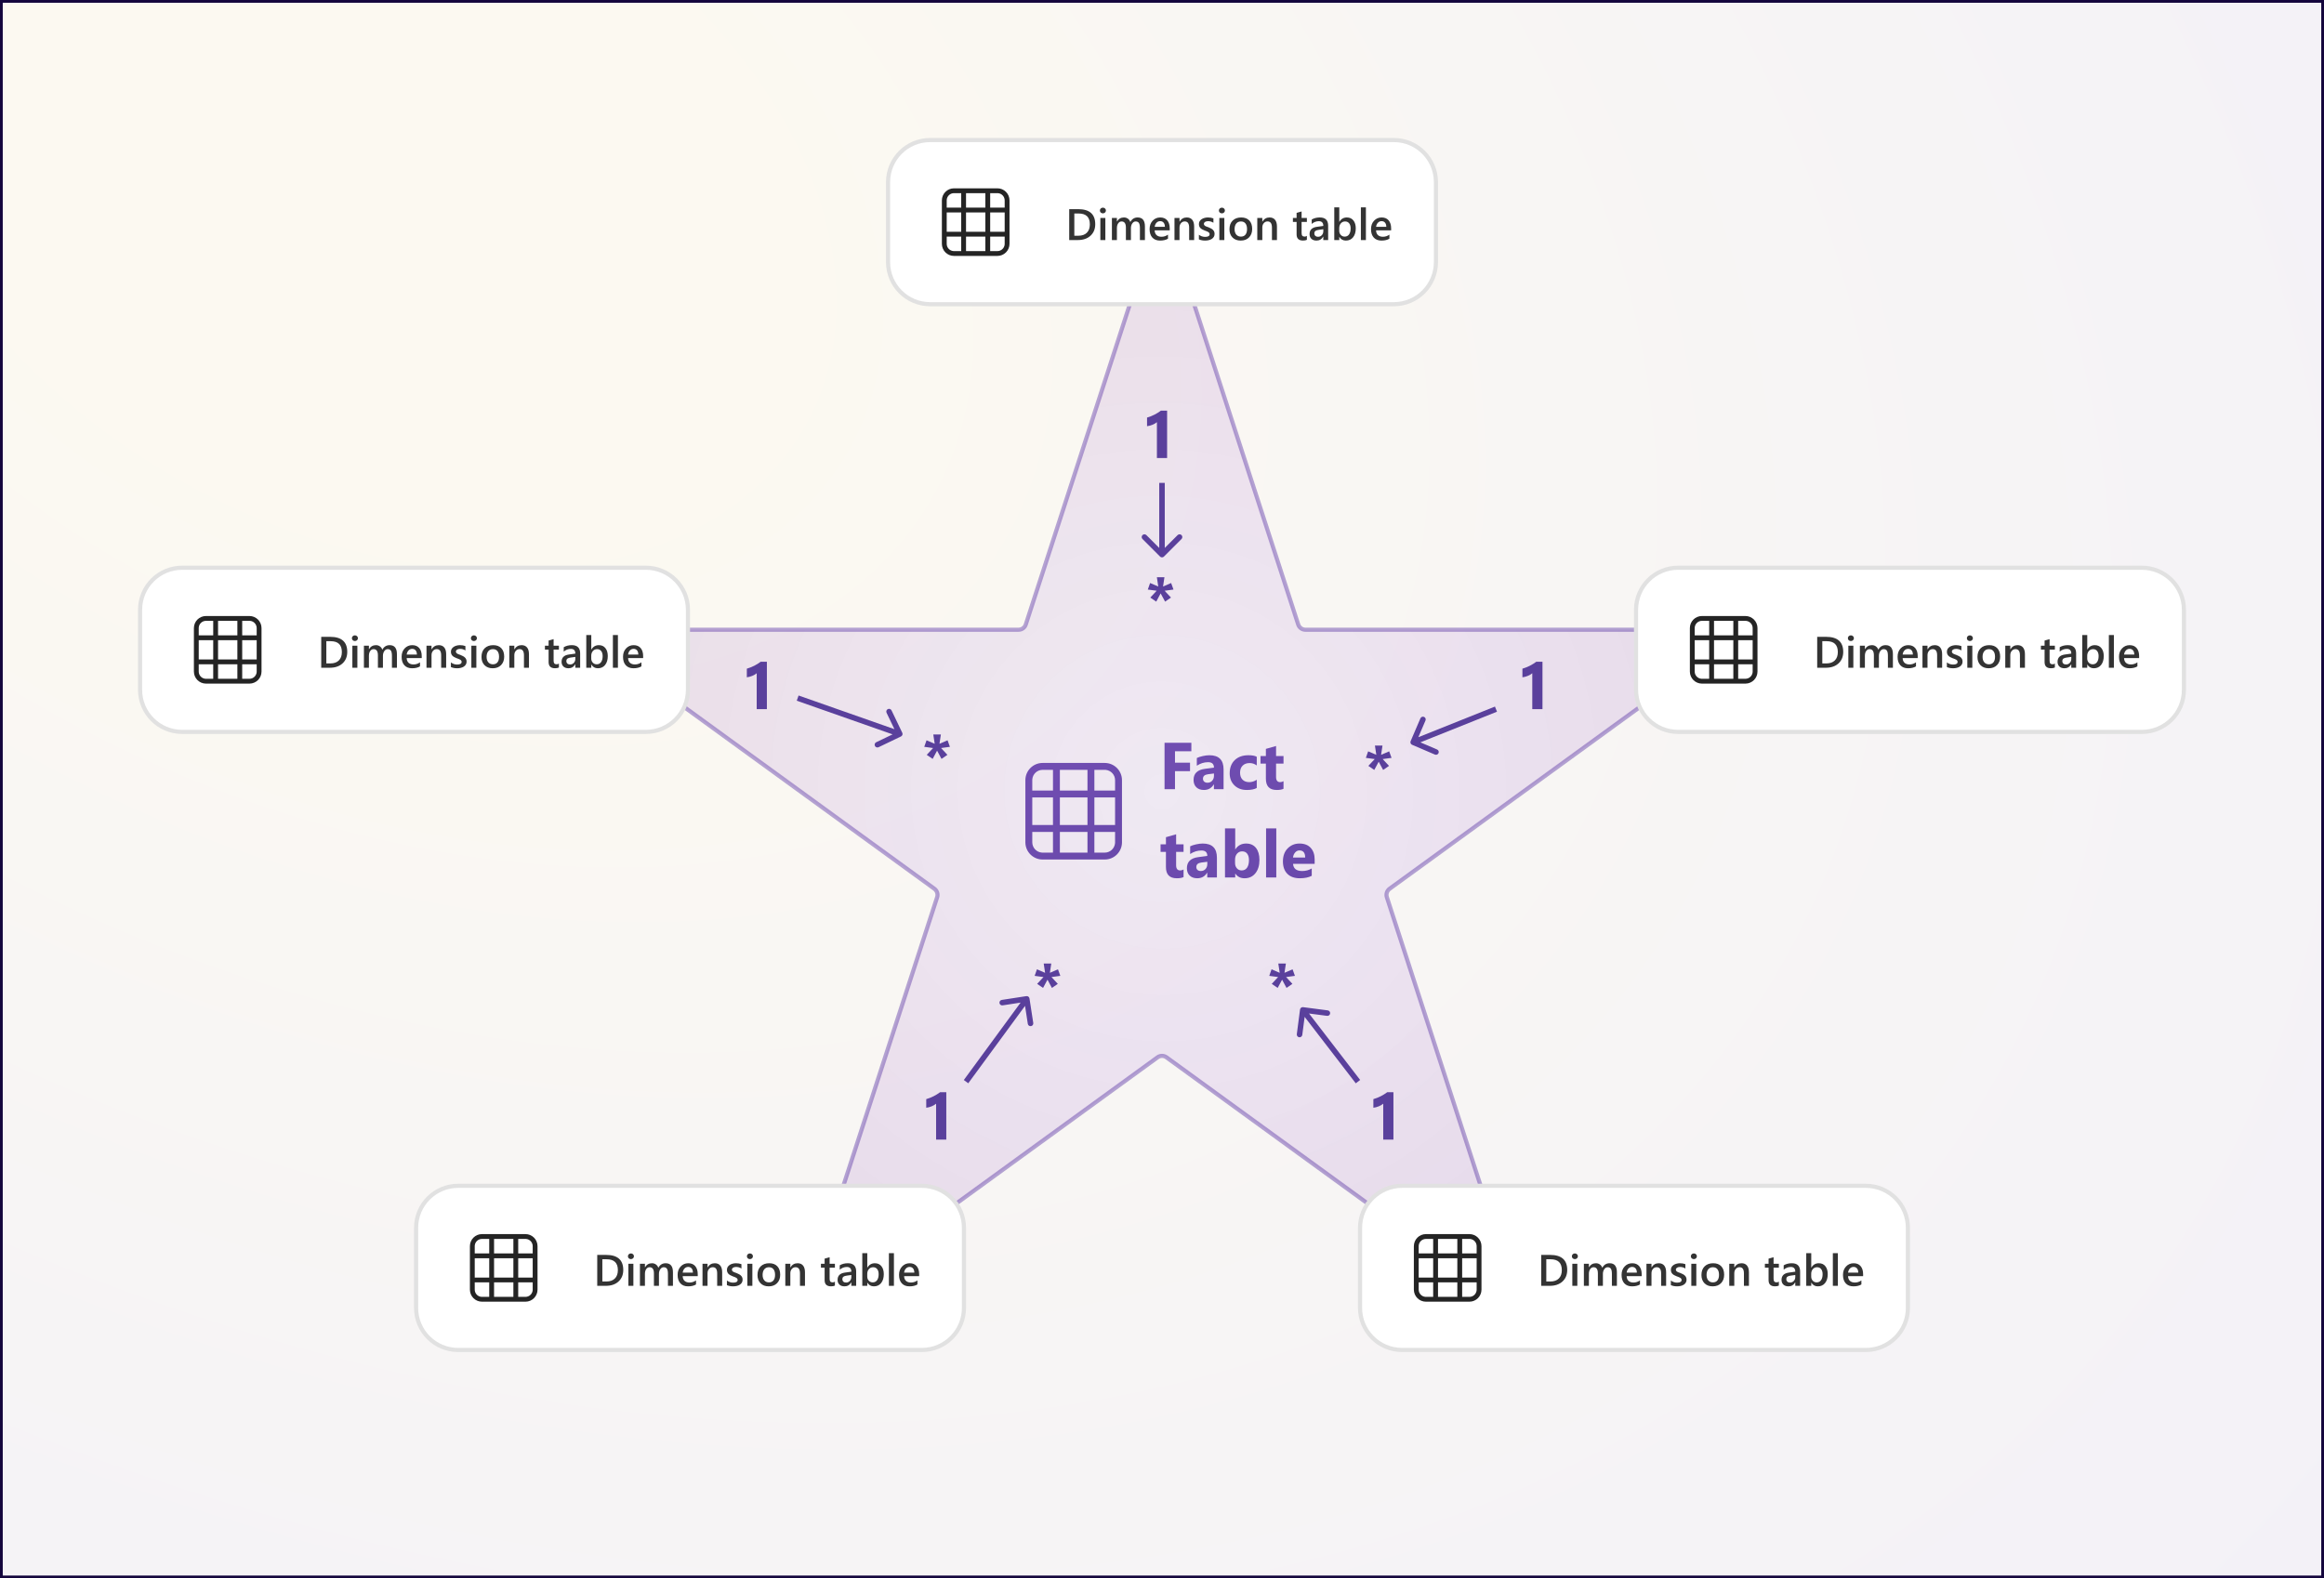 <svg width="842" height="572" viewBox="0 0 842 572" fill="none" xmlns="http://www.w3.org/2000/svg">
<rect x="0" y="0" width="842" height="572" fill="#808080" stroke="none"/>
<rect x="0.5" y="0.5" width="841" height="571" fill="white"/>
<rect x="0.5" y="0.5" width="841" height="571" fill="url(#paint0_radial_32_4811)" fill-opacity="0.075"/>
<rect x="0.5" y="0.5" width="841" height="571" stroke="#14063D"/>
<path opacity="0.5" d="M419.811 78.086C420.185 76.934 421.815 76.934 422.189 78.086L470.353 226.321C470.721 227.454 471.777 228.221 472.969 228.221H628.832C630.043 228.221 630.547 229.771 629.567 230.482L503.471 322.097C502.507 322.797 502.104 324.038 502.472 325.171L550.636 473.406C551.01 474.558 549.692 475.516 548.713 474.804L422.616 383.19C421.653 382.489 420.347 382.489 419.384 383.19L293.287 474.804C292.308 475.516 290.99 474.558 291.364 473.406L339.528 325.171C339.896 324.038 339.493 322.797 338.529 322.097L212.433 230.482C211.453 229.771 211.957 228.221 213.168 228.221H369.031C370.223 228.221 371.279 227.454 371.647 226.321L419.811 78.086Z" fill="url(#paint1_radial_32_4811)" stroke="url(#paint2_linear_32_4811)" stroke-width="1.5"/>
<path d="M406.5 282.75C406.5 279.298 403.702 276.5 400.25 276.5H377.75C374.298 276.5 371.5 279.298 371.5 282.75V305.25C371.5 308.702 374.298 311.5 377.75 311.5H400.25C403.702 311.5 406.5 308.702 406.5 305.25V282.75ZM374 305.25V301.5H381.5V309H377.75L377.389 308.983C375.487 308.801 374 307.199 374 305.25ZM394 301.5V309H384V301.5H394ZM400.25 309H396.5V301.5H404V305.25L403.983 305.611C403.801 307.513 402.199 309 400.25 309ZM394 289V299H384V289H394ZM396.5 289H404V299H396.5V289ZM394 279V286.5H384V279H394ZM396.5 279H400.25L400.611 279.017C402.513 279.199 404 280.801 404 282.75V286.5H396.5V279ZM381.5 279V286.5H374V282.75L374.017 282.389C374.199 280.487 375.801 279 377.75 279H381.5ZM381.5 289V299H374V289H381.5Z" fill="url(#paint3_linear_32_4811)"/>
<path d="M431.637 272.277H425.707V276.402H431.156V279.473H425.707V286H421.922V269.195H431.637V272.277ZM443.309 286H439.805V284.277H439.758C438.953 285.621 437.762 286.293 436.184 286.293C435.02 286.293 434.102 285.965 433.43 285.309C432.766 284.645 432.434 283.762 432.434 282.66C432.434 280.332 433.812 278.988 436.57 278.629L439.828 278.195C439.828 276.883 439.117 276.227 437.695 276.227C436.266 276.227 434.906 276.652 433.617 277.504V274.715C434.133 274.449 434.836 274.215 435.727 274.012C436.625 273.809 437.441 273.707 438.176 273.707C441.598 273.707 443.309 275.414 443.309 278.828V286ZM439.828 281.125V280.316L437.648 280.598C436.445 280.754 435.844 281.297 435.844 282.227C435.844 282.648 435.988 282.996 436.277 283.27C436.574 283.535 436.973 283.668 437.473 283.668C438.168 283.668 438.734 283.43 439.172 282.953C439.609 282.469 439.828 281.859 439.828 281.125ZM455.332 285.566C454.496 286.051 453.289 286.293 451.711 286.293C449.867 286.293 448.375 285.734 447.234 284.617C446.094 283.5 445.523 282.059 445.523 280.293C445.523 278.254 446.133 276.648 447.352 275.477C448.578 274.297 450.215 273.707 452.262 273.707C453.676 273.707 454.699 273.895 455.332 274.27V277.41C454.559 276.832 453.695 276.543 452.742 276.543C451.68 276.543 450.836 276.855 450.211 277.48C449.594 278.098 449.285 278.953 449.285 280.047C449.285 281.109 449.582 281.945 450.176 282.555C450.77 283.156 451.586 283.457 452.625 283.457C453.547 283.457 454.449 283.168 455.332 282.59V285.566ZM465.023 285.859C464.477 286.148 463.652 286.293 462.551 286.293C459.941 286.293 458.637 284.938 458.637 282.227V276.73H456.691V274H458.637V271.41L462.328 270.355V274H465.023V276.73H462.328V281.582C462.328 282.832 462.824 283.457 463.816 283.457C464.207 283.457 464.609 283.344 465.023 283.117V285.859ZM428.812 317.859C428.266 318.148 427.441 318.293 426.34 318.293C423.73 318.293 422.426 316.938 422.426 314.227V308.73H420.48V306H422.426V303.41L426.117 302.355V306H428.812V308.73H426.117V313.582C426.117 314.832 426.613 315.457 427.605 315.457C427.996 315.457 428.398 315.344 428.812 315.117V317.859ZM440.895 318H437.391V316.277H437.344C436.539 317.621 435.348 318.293 433.77 318.293C432.605 318.293 431.688 317.965 431.016 317.309C430.352 316.645 430.02 315.762 430.02 314.66C430.02 312.332 431.398 310.988 434.156 310.629L437.414 310.195C437.414 308.883 436.703 308.227 435.281 308.227C433.852 308.227 432.492 308.652 431.203 309.504V306.715C431.719 306.449 432.422 306.215 433.312 306.012C434.211 305.809 435.027 305.707 435.762 305.707C439.184 305.707 440.895 307.414 440.895 310.828V318ZM437.414 313.125V312.316L435.234 312.598C434.031 312.754 433.43 313.297 433.43 314.227C433.43 314.648 433.574 314.996 433.863 315.27C434.16 315.535 434.559 315.668 435.059 315.668C435.754 315.668 436.32 315.43 436.758 314.953C437.195 314.469 437.414 313.859 437.414 313.125ZM447.574 316.605H447.527V318H443.824V300.234H447.527V307.805H447.574C448.488 306.406 449.789 305.707 451.477 305.707C453.023 305.707 454.215 306.238 455.051 307.301C455.887 308.363 456.305 309.816 456.305 311.66C456.305 313.66 455.816 315.266 454.84 316.477C453.863 317.688 452.559 318.293 450.926 318.293C449.449 318.293 448.332 317.73 447.574 316.605ZM447.469 311.543V312.773C447.469 313.547 447.691 314.188 448.137 314.695C448.582 315.203 449.152 315.457 449.848 315.457C450.691 315.457 451.344 315.133 451.805 314.484C452.273 313.828 452.508 312.902 452.508 311.707C452.508 310.715 452.293 309.941 451.863 309.387C451.441 308.824 450.836 308.543 450.047 308.543C449.305 308.543 448.688 308.82 448.195 309.375C447.711 309.93 447.469 310.652 447.469 311.543ZM462.41 318H458.707V300.234H462.41V318ZM476.309 313.055H468.48C468.605 314.797 469.703 315.668 471.773 315.668C473.094 315.668 474.254 315.355 475.254 314.73V317.402C474.145 317.996 472.703 318.293 470.93 318.293C468.992 318.293 467.488 317.758 466.418 316.688C465.348 315.609 464.812 314.109 464.812 312.188C464.812 310.195 465.391 308.617 466.547 307.453C467.703 306.289 469.125 305.707 470.812 305.707C472.562 305.707 473.914 306.227 474.867 307.266C475.828 308.305 476.309 309.715 476.309 311.496V313.055ZM472.875 310.781C472.875 309.062 472.18 308.203 470.789 308.203C470.195 308.203 469.68 308.449 469.242 308.941C468.812 309.434 468.551 310.047 468.457 310.781H472.875Z" fill="url(#paint4_linear_32_4811)"/>
<path d="M321.75 66C321.75 57.578 328.578 50.75 337 50.75H505C513.422 50.75 520.25 57.578 520.25 66V95C520.25 103.422 513.422 110.25 505 110.25H337C328.578 110.25 321.75 103.422 321.75 95V66Z" fill="white"/>
<path d="M321.75 66C321.75 57.578 328.578 50.75 337 50.75H505C513.422 50.75 520.25 57.578 520.25 66V95C520.25 103.422 513.422 110.25 505 110.25H337C328.578 110.25 321.75 103.422 321.75 95V66Z" stroke="#E1E1E1" stroke-width="1.5"/>
<path d="M365.75 72.625C365.75 70.209 363.791 68.25 361.375 68.25H345.625C343.209 68.25 341.25 70.209 341.25 72.625V88.375C341.25 90.791 343.209 92.75 345.625 92.75H361.375C363.791 92.75 365.75 90.791 365.75 88.375V72.625ZM343 88.375V85.75H348.25V91H345.625L345.372 90.988C344.041 90.861 343 89.74 343 88.375ZM357 85.75V91H350V85.75H357ZM361.375 91H358.75V85.75H364V88.375L363.988 88.628C363.861 89.959 362.739 91 361.375 91ZM357 77V84H350V77H357ZM358.75 77H364V84H358.75V77ZM357 70V75.25H350V70H357ZM358.75 70H361.375L361.628 70.012C362.959 70.139 364 71.26 364 72.625V75.25H358.75V70ZM348.25 70V75.25H343V72.625L343.012 72.372C343.139 71.041 344.261 70 345.625 70H348.25ZM348.25 77V84H343V77H348.25Z" fill="#242424"/>
<path d="M387.383 87V75.797H390.617C394.747 75.797 396.812 77.617 396.812 81.258C396.812 82.987 396.24 84.378 395.094 85.43C393.948 86.477 392.411 87 390.484 87H387.383ZM389.234 77.375V85.43H390.719C392.026 85.43 393.042 85.07 393.766 84.352C394.495 83.633 394.859 82.617 394.859 81.305C394.859 78.685 393.503 77.375 390.789 77.375H389.234ZM399.578 77.32C399.281 77.32 399.026 77.224 398.812 77.031C398.604 76.838 398.5 76.594 398.5 76.297C398.5 76 398.604 75.753 398.812 75.555C399.026 75.357 399.281 75.258 399.578 75.258C399.885 75.258 400.146 75.357 400.359 75.555C400.573 75.753 400.68 76 400.68 76.297C400.68 76.578 400.573 76.82 400.359 77.023C400.146 77.221 399.885 77.32 399.578 77.32ZM400.477 87H398.664V79H400.477V87ZM414.812 87H413V82.641C413 81.802 412.88 81.195 412.641 80.82C412.406 80.445 412.008 80.258 411.445 80.258C410.971 80.258 410.568 80.495 410.234 80.969C409.906 81.443 409.742 82.01 409.742 82.672V87H407.922V82.492C407.922 81.003 407.396 80.258 406.344 80.258C405.854 80.258 405.451 80.482 405.133 80.93C404.82 81.378 404.664 81.958 404.664 82.672V87H402.852V79H404.664V80.266H404.695C405.273 79.297 406.115 78.812 407.219 78.812C407.771 78.812 408.253 78.966 408.664 79.273C409.081 79.576 409.365 79.974 409.516 80.469C410.109 79.365 410.995 78.812 412.172 78.812C413.932 78.812 414.812 79.898 414.812 82.07V87ZM423.797 83.492H418.344C418.365 84.232 418.591 84.802 419.023 85.203C419.461 85.604 420.06 85.805 420.82 85.805C421.674 85.805 422.458 85.549 423.172 85.039V86.5C422.443 86.958 421.479 87.188 420.281 87.188C419.104 87.188 418.18 86.826 417.508 86.102C416.841 85.372 416.508 84.349 416.508 83.031C416.508 81.787 416.875 80.773 417.609 79.992C418.349 79.206 419.266 78.812 420.359 78.812C421.453 78.812 422.299 79.164 422.898 79.867C423.497 80.57 423.797 81.547 423.797 82.797V83.492ZM422.047 82.211C422.042 81.56 421.888 81.055 421.586 80.695C421.284 80.331 420.867 80.148 420.336 80.148C419.815 80.148 419.372 80.338 419.008 80.719C418.648 81.099 418.427 81.596 418.344 82.211H422.047ZM432.648 87H430.836V82.492C430.836 80.997 430.307 80.25 429.25 80.25C428.698 80.25 428.242 80.458 427.883 80.875C427.523 81.287 427.344 81.807 427.344 82.438V87H425.523V79H427.344V80.328H427.375C427.974 79.318 428.839 78.812 429.969 78.812C430.839 78.812 431.503 79.096 431.961 79.664C432.419 80.227 432.648 81.042 432.648 82.109V87ZM434.367 86.75V85.07C435.044 85.586 435.792 85.844 436.609 85.844C437.703 85.844 438.25 85.521 438.25 84.875C438.25 84.693 438.203 84.539 438.109 84.414C438.016 84.284 437.888 84.169 437.727 84.07C437.57 83.971 437.383 83.883 437.164 83.805C436.951 83.727 436.711 83.638 436.445 83.539C436.117 83.409 435.82 83.271 435.555 83.125C435.294 82.979 435.076 82.815 434.898 82.633C434.727 82.445 434.596 82.234 434.508 82C434.419 81.766 434.375 81.492 434.375 81.18C434.375 80.794 434.466 80.456 434.648 80.164C434.831 79.867 435.076 79.62 435.383 79.422C435.69 79.219 436.039 79.068 436.43 78.969C436.82 78.865 437.224 78.812 437.641 78.812C438.38 78.812 439.042 78.924 439.625 79.148V80.734C439.062 80.349 438.417 80.156 437.688 80.156C437.458 80.156 437.25 80.18 437.062 80.227C436.88 80.273 436.724 80.338 436.594 80.422C436.464 80.505 436.362 80.607 436.289 80.727C436.216 80.841 436.18 80.969 436.18 81.109C436.18 81.281 436.216 81.427 436.289 81.547C436.362 81.667 436.469 81.773 436.609 81.867C436.755 81.956 436.927 82.039 437.125 82.117C437.328 82.19 437.56 82.271 437.82 82.359C438.164 82.5 438.471 82.643 438.742 82.789C439.018 82.935 439.253 83.102 439.445 83.289C439.638 83.471 439.786 83.685 439.891 83.93C439.995 84.169 440.047 84.456 440.047 84.789C440.047 85.195 439.953 85.549 439.766 85.852C439.578 86.154 439.328 86.404 439.016 86.602C438.703 86.799 438.341 86.945 437.93 87.039C437.523 87.138 437.094 87.188 436.641 87.188C435.766 87.188 435.008 87.042 434.367 86.75ZM442.688 77.32C442.391 77.32 442.135 77.224 441.922 77.031C441.714 76.838 441.609 76.594 441.609 76.297C441.609 76 441.714 75.753 441.922 75.555C442.135 75.357 442.391 75.258 442.688 75.258C442.995 75.258 443.255 75.357 443.469 75.555C443.682 75.753 443.789 76 443.789 76.297C443.789 76.578 443.682 76.82 443.469 77.023C443.255 77.221 442.995 77.32 442.688 77.32ZM443.586 87H441.773V79H443.586V87ZM449.508 87.188C448.273 87.188 447.286 86.815 446.547 86.07C445.812 85.32 445.445 84.328 445.445 83.094C445.445 81.75 445.828 80.701 446.594 79.945C447.365 79.19 448.401 78.812 449.703 78.812C450.953 78.812 451.927 79.18 452.625 79.914C453.323 80.648 453.672 81.667 453.672 82.969C453.672 84.245 453.294 85.268 452.539 86.039C451.789 86.805 450.779 87.188 449.508 87.188ZM449.594 80.258C448.885 80.258 448.326 80.505 447.914 81C447.503 81.495 447.297 82.177 447.297 83.047C447.297 83.885 447.505 84.547 447.922 85.031C448.339 85.51 448.896 85.75 449.594 85.75C450.307 85.75 450.854 85.513 451.234 85.039C451.62 84.565 451.812 83.891 451.812 83.016C451.812 82.135 451.62 81.456 451.234 80.977C450.854 80.497 450.307 80.258 449.594 80.258ZM462.648 87H460.836V82.492C460.836 80.997 460.307 80.25 459.25 80.25C458.698 80.25 458.242 80.458 457.883 80.875C457.523 81.287 457.344 81.807 457.344 82.438V87H455.523V79H457.344V80.328H457.375C457.974 79.318 458.839 78.812 459.969 78.812C460.839 78.812 461.503 79.096 461.961 79.664C462.419 80.227 462.648 81.042 462.648 82.109V87ZM473.492 86.914C473.138 87.091 472.672 87.18 472.094 87.18C470.542 87.18 469.766 86.435 469.766 84.945V80.422H468.43V79H469.766V77.148L471.578 76.633V79H473.492V80.422H471.578V84.422C471.578 84.896 471.664 85.234 471.836 85.438C472.008 85.641 472.294 85.742 472.695 85.742C473.003 85.742 473.268 85.654 473.492 85.477V86.914ZM481.195 87H479.438V85.75H479.406C478.854 86.708 478.044 87.188 476.977 87.188C476.19 87.188 475.573 86.974 475.125 86.547C474.682 86.12 474.461 85.555 474.461 84.852C474.461 83.341 475.331 82.461 477.07 82.211L479.445 81.875C479.445 80.734 478.904 80.164 477.82 80.164C476.867 80.164 476.008 80.492 475.242 81.148V79.562C476.086 79.062 477.06 78.812 478.164 78.812C480.185 78.812 481.195 79.807 481.195 81.797V87ZM479.445 83.07L477.766 83.305C477.245 83.372 476.852 83.5 476.586 83.688C476.326 83.87 476.195 84.193 476.195 84.656C476.195 84.995 476.315 85.273 476.555 85.492C476.799 85.706 477.125 85.812 477.531 85.812C478.083 85.812 478.539 85.62 478.898 85.234C479.263 84.844 479.445 84.354 479.445 83.766V83.07ZM485.258 85.844H485.227V87H483.414V75.156H485.227V80.406H485.258C485.878 79.344 486.784 78.812 487.977 78.812C488.987 78.812 489.776 79.172 490.344 79.891C490.917 80.604 491.203 81.562 491.203 82.766C491.203 84.104 490.883 85.177 490.242 85.984C489.602 86.787 488.727 87.188 487.617 87.188C486.576 87.188 485.789 86.74 485.258 85.844ZM485.211 82.664V83.656C485.211 84.24 485.396 84.734 485.766 85.141C486.141 85.547 486.615 85.75 487.188 85.75C487.859 85.75 488.385 85.49 488.766 84.969C489.151 84.443 489.344 83.711 489.344 82.773C489.344 81.987 489.164 81.372 488.805 80.93C488.451 80.482 487.969 80.258 487.359 80.258C486.714 80.258 486.193 80.487 485.797 80.945C485.406 81.404 485.211 81.977 485.211 82.664ZM494.875 87H493.055V75.156H494.875V87ZM504.016 83.492H498.562C498.583 84.232 498.81 84.802 499.242 85.203C499.68 85.604 500.279 85.805 501.039 85.805C501.893 85.805 502.677 85.549 503.391 85.039V86.5C502.661 86.958 501.698 87.188 500.5 87.188C499.323 87.188 498.398 86.826 497.727 86.102C497.06 85.372 496.727 84.349 496.727 83.031C496.727 81.787 497.094 80.773 497.828 79.992C498.568 79.206 499.484 78.812 500.578 78.812C501.672 78.812 502.518 79.164 503.117 79.867C503.716 80.57 504.016 81.547 504.016 82.797V83.492ZM502.266 82.211C502.26 81.56 502.107 81.055 501.805 80.695C501.503 80.331 501.086 80.148 500.555 80.148C500.034 80.148 499.591 80.338 499.227 80.719C498.867 81.099 498.646 81.596 498.562 82.211H502.266Z" fill="#333333"/>
<path d="M425.164 213.66L421.953 214.094L424.25 216.566L422.117 218.031L420.512 215.055L418.906 218.031L416.762 216.566L419.07 214.094L415.859 213.66L416.691 211.293L419.645 212.559L419.141 209.195H421.883L421.379 212.559L424.309 211.293L425.164 213.66Z" fill="#5A409C"/>
<path d="M504.164 274.66L500.953 275.094L503.25 277.566L501.117 279.031L499.512 276.055L497.906 279.031L495.762 277.566L498.07 275.094L494.859 274.66L495.691 272.293L498.645 273.559L498.141 270.195H500.883L500.379 273.559L503.309 272.293L504.164 274.66Z" fill="#5A409C"/>
<path d="M469.164 353.66L465.953 354.094L468.25 356.566L466.117 358.031L464.512 355.055L462.906 358.031L460.762 356.566L463.07 354.094L459.859 353.66L460.691 351.293L463.645 352.559L463.141 349.195H465.883L465.379 352.559L468.309 351.293L469.164 353.66Z" fill="#5A409C"/>
<path d="M344.164 270.66L340.953 271.094L343.25 273.566L341.117 275.031L339.512 272.055L337.906 275.031L335.762 273.566L338.07 271.094L334.859 270.66L335.691 268.293L338.645 269.559L338.141 266.195H340.883L340.379 269.559L343.309 268.293L344.164 270.66Z" fill="#5A409C"/>
<path d="M384.164 353.66L380.953 354.094L383.25 356.566L381.117 358.031L379.512 355.055L377.906 358.031L375.762 356.566L378.07 354.094L374.859 353.66L375.691 351.293L378.645 352.559L378.141 349.195H380.883L380.379 352.559L383.309 351.293L384.164 353.66Z" fill="#5A409C"/>
<path d="M422.848 148.82V166H419.156V152.992C418.953 153.172 418.711 153.344 418.43 153.508C418.156 153.664 417.863 153.809 417.551 153.941C417.238 154.066 416.914 154.176 416.578 154.27C416.242 154.355 415.91 154.418 415.582 154.457V151.34C416.543 151.059 417.449 150.699 418.301 150.262C419.152 149.824 419.922 149.344 420.609 148.82H422.848Z" fill="#5A409C"/>
<path d="M558.848 239.82V257H555.156V243.992C554.953 244.172 554.711 244.344 554.43 244.508C554.156 244.664 553.863 244.809 553.551 244.941C553.238 245.066 552.914 245.176 552.578 245.27C552.242 245.355 551.91 245.418 551.582 245.457V242.34C552.543 242.059 553.449 241.699 554.301 241.262C555.152 240.824 555.922 240.344 556.609 239.82H558.848Z" fill="#5A409C"/>
<path d="M277.848 239.82V257H274.156V243.992C273.953 244.172 273.711 244.344 273.43 244.508C273.156 244.664 272.863 244.809 272.551 244.941C272.238 245.066 271.914 245.176 271.578 245.27C271.242 245.355 270.91 245.418 270.582 245.457V242.34C271.543 242.059 272.449 241.699 273.301 241.262C274.152 240.824 274.922 240.344 275.609 239.82H277.848Z" fill="#5A409C"/>
<path d="M342.848 395.82V413H339.156V399.992C338.953 400.172 338.711 400.344 338.43 400.508C338.156 400.664 337.863 400.809 337.551 400.941C337.238 401.066 336.914 401.176 336.578 401.27C336.242 401.355 335.91 401.418 335.582 401.457V398.34C336.543 398.059 337.449 397.699 338.301 397.262C339.152 396.824 339.922 396.344 340.609 395.82H342.848Z" fill="#5A409C"/>
<path d="M504.848 395.82V413H501.156V399.992C500.953 400.172 500.711 400.344 500.43 400.508C500.156 400.664 499.863 400.809 499.551 400.941C499.238 401.066 498.914 401.176 498.578 401.27C498.242 401.355 497.91 401.418 497.582 401.457V398.34C498.543 398.059 499.449 397.699 500.301 397.262C501.152 396.824 501.922 396.344 502.609 395.82H504.848Z" fill="#5A409C"/>
<path d="M150.75 445C150.75 436.578 157.578 429.75 166 429.75H334C342.422 429.75 349.25 436.578 349.25 445V474C349.25 482.422 342.422 489.25 334 489.25H166C157.578 489.25 150.75 482.422 150.75 474V445Z" fill="white"/>
<path d="M150.75 445C150.75 436.578 157.578 429.75 166 429.75H334C342.422 429.75 349.25 436.578 349.25 445V474C349.25 482.422 342.422 489.25 334 489.25H166C157.578 489.25 150.75 482.422 150.75 474V445Z" stroke="#E1E1E1" stroke-width="1.5"/>
<path d="M194.75 451.625C194.75 449.209 192.791 447.25 190.375 447.25H174.625C172.209 447.25 170.25 449.209 170.25 451.625V467.375C170.25 469.791 172.209 471.75 174.625 471.75H190.375C192.791 471.75 194.75 469.791 194.75 467.375V451.625ZM172 467.375V464.75H177.25V470H174.625L174.372 469.988C173.041 469.861 172 468.739 172 467.375ZM186 464.75V470H179V464.75H186ZM190.375 470H187.75V464.75H193V467.375L192.988 467.628C192.861 468.959 191.739 470 190.375 470ZM186 456V463H179V456H186ZM187.75 456H193V463H187.75V456ZM186 449V454.25H179V449H186ZM187.75 449H190.375L190.628 449.012C191.959 449.139 193 450.261 193 451.625V454.25H187.75V449ZM177.25 449V454.25H172V451.625L172.012 451.372C172.139 450.041 173.261 449 174.625 449H177.25ZM177.25 456V463H172V456H177.25Z" fill="#242424"/>
<path d="M216.383 466V454.797H219.617C223.747 454.797 225.812 456.617 225.812 460.258C225.812 461.987 225.24 463.378 224.094 464.43C222.948 465.477 221.411 466 219.484 466H216.383ZM218.234 456.375V464.43H219.719C221.026 464.43 222.042 464.07 222.766 463.352C223.495 462.633 223.859 461.617 223.859 460.305C223.859 457.685 222.503 456.375 219.789 456.375H218.234ZM228.578 456.32C228.281 456.32 228.026 456.224 227.812 456.031C227.604 455.839 227.5 455.594 227.5 455.297C227.5 455 227.604 454.753 227.812 454.555C228.026 454.357 228.281 454.258 228.578 454.258C228.885 454.258 229.146 454.357 229.359 454.555C229.573 454.753 229.68 455 229.68 455.297C229.68 455.578 229.573 455.82 229.359 456.023C229.146 456.221 228.885 456.32 228.578 456.32ZM229.477 466H227.664V458H229.477V466ZM243.812 466H242V461.641C242 460.802 241.88 460.195 241.641 459.82C241.406 459.445 241.008 459.258 240.445 459.258C239.971 459.258 239.568 459.495 239.234 459.969C238.906 460.443 238.742 461.01 238.742 461.672V466H236.922V461.492C236.922 460.003 236.396 459.258 235.344 459.258C234.854 459.258 234.451 459.482 234.133 459.93C233.82 460.378 233.664 460.958 233.664 461.672V466H231.852V458H233.664V459.266H233.695C234.273 458.297 235.115 457.812 236.219 457.812C236.771 457.812 237.253 457.966 237.664 458.273C238.081 458.576 238.365 458.974 238.516 459.469C239.109 458.365 239.995 457.812 241.172 457.812C242.932 457.812 243.812 458.898 243.812 461.07V466ZM252.797 462.492H247.344C247.365 463.232 247.591 463.802 248.023 464.203C248.461 464.604 249.06 464.805 249.82 464.805C250.674 464.805 251.458 464.549 252.172 464.039V465.5C251.443 465.958 250.479 466.188 249.281 466.188C248.104 466.188 247.18 465.826 246.508 465.102C245.841 464.372 245.508 463.349 245.508 462.031C245.508 460.786 245.875 459.773 246.609 458.992C247.349 458.206 248.266 457.812 249.359 457.812C250.453 457.812 251.299 458.164 251.898 458.867C252.497 459.57 252.797 460.547 252.797 461.797V462.492ZM251.047 461.211C251.042 460.56 250.888 460.055 250.586 459.695C250.284 459.331 249.867 459.148 249.336 459.148C248.815 459.148 248.372 459.339 248.008 459.719C247.648 460.099 247.427 460.596 247.344 461.211H251.047ZM261.648 466H259.836V461.492C259.836 459.997 259.307 459.25 258.25 459.25C257.698 459.25 257.242 459.458 256.883 459.875C256.523 460.286 256.344 460.807 256.344 461.438V466H254.523V458H256.344V459.328H256.375C256.974 458.318 257.839 457.812 258.969 457.812C259.839 457.812 260.503 458.096 260.961 458.664C261.419 459.227 261.648 460.042 261.648 461.109V466ZM263.367 465.75V464.07C264.044 464.586 264.792 464.844 265.609 464.844C266.703 464.844 267.25 464.521 267.25 463.875C267.25 463.693 267.203 463.539 267.109 463.414C267.016 463.284 266.888 463.169 266.727 463.07C266.57 462.971 266.383 462.883 266.164 462.805C265.951 462.727 265.711 462.638 265.445 462.539C265.117 462.409 264.82 462.271 264.555 462.125C264.294 461.979 264.076 461.815 263.898 461.633C263.727 461.445 263.596 461.234 263.508 461C263.419 460.766 263.375 460.492 263.375 460.18C263.375 459.794 263.466 459.456 263.648 459.164C263.831 458.867 264.076 458.62 264.383 458.422C264.69 458.219 265.039 458.068 265.43 457.969C265.82 457.865 266.224 457.812 266.641 457.812C267.38 457.812 268.042 457.924 268.625 458.148V459.734C268.062 459.349 267.417 459.156 266.688 459.156C266.458 459.156 266.25 459.18 266.062 459.227C265.88 459.273 265.724 459.339 265.594 459.422C265.464 459.505 265.362 459.607 265.289 459.727C265.216 459.841 265.18 459.969 265.18 460.109C265.18 460.281 265.216 460.427 265.289 460.547C265.362 460.667 265.469 460.773 265.609 460.867C265.755 460.956 265.927 461.039 266.125 461.117C266.328 461.19 266.56 461.271 266.82 461.359C267.164 461.5 267.471 461.643 267.742 461.789C268.018 461.935 268.253 462.102 268.445 462.289C268.638 462.471 268.786 462.685 268.891 462.93C268.995 463.169 269.047 463.456 269.047 463.789C269.047 464.195 268.953 464.549 268.766 464.852C268.578 465.154 268.328 465.404 268.016 465.602C267.703 465.799 267.341 465.945 266.93 466.039C266.523 466.138 266.094 466.188 265.641 466.188C264.766 466.188 264.008 466.042 263.367 465.75ZM271.688 456.32C271.391 456.32 271.135 456.224 270.922 456.031C270.714 455.839 270.609 455.594 270.609 455.297C270.609 455 270.714 454.753 270.922 454.555C271.135 454.357 271.391 454.258 271.688 454.258C271.995 454.258 272.255 454.357 272.469 454.555C272.682 454.753 272.789 455 272.789 455.297C272.789 455.578 272.682 455.82 272.469 456.023C272.255 456.221 271.995 456.32 271.688 456.32ZM272.586 466H270.773V458H272.586V466ZM278.508 466.188C277.273 466.188 276.286 465.815 275.547 465.07C274.812 464.32 274.445 463.328 274.445 462.094C274.445 460.75 274.828 459.701 275.594 458.945C276.365 458.19 277.401 457.812 278.703 457.812C279.953 457.812 280.927 458.18 281.625 458.914C282.323 459.648 282.672 460.667 282.672 461.969C282.672 463.245 282.294 464.268 281.539 465.039C280.789 465.805 279.779 466.188 278.508 466.188ZM278.594 459.258C277.885 459.258 277.326 459.505 276.914 460C276.503 460.495 276.297 461.177 276.297 462.047C276.297 462.885 276.505 463.547 276.922 464.031C277.339 464.51 277.896 464.75 278.594 464.75C279.307 464.75 279.854 464.513 280.234 464.039C280.62 463.565 280.812 462.891 280.812 462.016C280.812 461.135 280.62 460.456 280.234 459.977C279.854 459.497 279.307 459.258 278.594 459.258ZM291.648 466H289.836V461.492C289.836 459.997 289.307 459.25 288.25 459.25C287.698 459.25 287.242 459.458 286.883 459.875C286.523 460.286 286.344 460.807 286.344 461.438V466H284.523V458H286.344V459.328H286.375C286.974 458.318 287.839 457.812 288.969 457.812C289.839 457.812 290.503 458.096 290.961 458.664C291.419 459.227 291.648 460.042 291.648 461.109V466ZM302.492 465.914C302.138 466.091 301.672 466.18 301.094 466.18C299.542 466.18 298.766 465.435 298.766 463.945V459.422H297.43V458H298.766V456.148L300.578 455.633V458H302.492V459.422H300.578V463.422C300.578 463.896 300.664 464.234 300.836 464.438C301.008 464.641 301.294 464.742 301.695 464.742C302.003 464.742 302.268 464.654 302.492 464.477V465.914ZM310.195 466H308.438V464.75H308.406C307.854 465.708 307.044 466.188 305.977 466.188C305.19 466.188 304.573 465.974 304.125 465.547C303.682 465.12 303.461 464.555 303.461 463.852C303.461 462.341 304.331 461.461 306.07 461.211L308.445 460.875C308.445 459.734 307.904 459.164 306.82 459.164C305.867 459.164 305.008 459.492 304.242 460.148V458.562C305.086 458.062 306.06 457.812 307.164 457.812C309.185 457.812 310.195 458.807 310.195 460.797V466ZM308.445 462.07L306.766 462.305C306.245 462.372 305.852 462.5 305.586 462.688C305.326 462.87 305.195 463.193 305.195 463.656C305.195 463.995 305.315 464.273 305.555 464.492C305.799 464.706 306.125 464.812 306.531 464.812C307.083 464.812 307.539 464.62 307.898 464.234C308.263 463.844 308.445 463.354 308.445 462.766V462.07ZM314.258 464.844H314.227V466H312.414V454.156H314.227V459.406H314.258C314.878 458.344 315.784 457.812 316.977 457.812C317.987 457.812 318.776 458.172 319.344 458.891C319.917 459.604 320.203 460.562 320.203 461.766C320.203 463.104 319.883 464.177 319.242 464.984C318.602 465.786 317.727 466.188 316.617 466.188C315.576 466.188 314.789 465.74 314.258 464.844ZM314.211 461.664V462.656C314.211 463.24 314.396 463.734 314.766 464.141C315.141 464.547 315.615 464.75 316.188 464.75C316.859 464.75 317.385 464.49 317.766 463.969C318.151 463.443 318.344 462.711 318.344 461.773C318.344 460.987 318.164 460.372 317.805 459.93C317.451 459.482 316.969 459.258 316.359 459.258C315.714 459.258 315.193 459.487 314.797 459.945C314.406 460.404 314.211 460.977 314.211 461.664ZM323.875 466H322.055V454.156H323.875V466ZM333.016 462.492H327.562C327.583 463.232 327.81 463.802 328.242 464.203C328.68 464.604 329.279 464.805 330.039 464.805C330.893 464.805 331.677 464.549 332.391 464.039V465.5C331.661 465.958 330.698 466.188 329.5 466.188C328.323 466.188 327.398 465.826 326.727 465.102C326.06 464.372 325.727 463.349 325.727 462.031C325.727 460.786 326.094 459.773 326.828 458.992C327.568 458.206 328.484 457.812 329.578 457.812C330.672 457.812 331.518 458.164 332.117 458.867C332.716 459.57 333.016 460.547 333.016 461.797V462.492ZM331.266 461.211C331.26 460.56 331.107 460.055 330.805 459.695C330.503 459.331 330.086 459.148 329.555 459.148C329.034 459.148 328.591 459.339 328.227 459.719C327.867 460.099 327.646 460.596 327.562 461.211H331.266Z" fill="#333333"/>
<path d="M492.75 445C492.75 436.578 499.578 429.75 508 429.75H676C684.422 429.75 691.25 436.578 691.25 445V474C691.25 482.422 684.422 489.25 676 489.25H508C499.578 489.25 492.75 482.422 492.75 474V445Z" fill="white"/>
<path d="M492.75 445C492.75 436.578 499.578 429.75 508 429.75H676C684.422 429.75 691.25 436.578 691.25 445V474C691.25 482.422 684.422 489.25 676 489.25H508C499.578 489.25 492.75 482.422 492.75 474V445Z" stroke="#E1E1E1" stroke-width="1.5"/>
<path d="M536.75 451.625C536.75 449.209 534.791 447.25 532.375 447.25H516.625C514.209 447.25 512.25 449.209 512.25 451.625V467.375C512.25 469.791 514.209 471.75 516.625 471.75H532.375C534.791 471.75 536.75 469.791 536.75 467.375V451.625ZM514 467.375V464.75H519.25V470H516.625L516.372 469.988C515.041 469.861 514 468.739 514 467.375ZM528 464.75V470H521V464.75H528ZM532.375 470H529.75V464.75H535V467.375L534.988 467.628C534.861 468.959 533.739 470 532.375 470ZM528 456V463H521V456H528ZM529.75 456H535V463H529.75V456ZM528 449V454.25H521V449H528ZM529.75 449H532.375L532.628 449.012C533.959 449.139 535 450.261 535 451.625V454.25H529.75V449ZM519.25 449V454.25H514V451.625L514.012 451.372C514.139 450.041 515.261 449 516.625 449H519.25ZM519.25 456V463H514V456H519.25Z" fill="#242424"/>
<path d="M558.383 466V454.797H561.617C565.747 454.797 567.812 456.617 567.812 460.258C567.812 461.987 567.24 463.378 566.094 464.43C564.948 465.477 563.411 466 561.484 466H558.383ZM560.234 456.375V464.43H561.719C563.026 464.43 564.042 464.07 564.766 463.352C565.495 462.633 565.859 461.617 565.859 460.305C565.859 457.685 564.503 456.375 561.789 456.375H560.234ZM570.578 456.32C570.281 456.32 570.026 456.224 569.812 456.031C569.604 455.839 569.5 455.594 569.5 455.297C569.5 455 569.604 454.753 569.812 454.555C570.026 454.357 570.281 454.258 570.578 454.258C570.885 454.258 571.146 454.357 571.359 454.555C571.573 454.753 571.68 455 571.68 455.297C571.68 455.578 571.573 455.82 571.359 456.023C571.146 456.221 570.885 456.32 570.578 456.32ZM571.477 466H569.664V458H571.477V466ZM585.812 466H584V461.641C584 460.802 583.88 460.195 583.641 459.82C583.406 459.445 583.008 459.258 582.445 459.258C581.971 459.258 581.568 459.495 581.234 459.969C580.906 460.443 580.742 461.01 580.742 461.672V466H578.922V461.492C578.922 460.003 578.396 459.258 577.344 459.258C576.854 459.258 576.451 459.482 576.133 459.93C575.82 460.378 575.664 460.958 575.664 461.672V466H573.852V458H575.664V459.266H575.695C576.273 458.297 577.115 457.812 578.219 457.812C578.771 457.812 579.253 457.966 579.664 458.273C580.081 458.576 580.365 458.974 580.516 459.469C581.109 458.365 581.995 457.812 583.172 457.812C584.932 457.812 585.812 458.898 585.812 461.07V466ZM594.797 462.492H589.344C589.365 463.232 589.591 463.802 590.023 464.203C590.461 464.604 591.06 464.805 591.82 464.805C592.674 464.805 593.458 464.549 594.172 464.039V465.5C593.443 465.958 592.479 466.188 591.281 466.188C590.104 466.188 589.18 465.826 588.508 465.102C587.841 464.372 587.508 463.349 587.508 462.031C587.508 460.786 587.875 459.773 588.609 458.992C589.349 458.206 590.266 457.812 591.359 457.812C592.453 457.812 593.299 458.164 593.898 458.867C594.497 459.57 594.797 460.547 594.797 461.797V462.492ZM593.047 461.211C593.042 460.56 592.888 460.055 592.586 459.695C592.284 459.331 591.867 459.148 591.336 459.148C590.815 459.148 590.372 459.339 590.008 459.719C589.648 460.099 589.427 460.596 589.344 461.211H593.047ZM603.648 466H601.836V461.492C601.836 459.997 601.307 459.25 600.25 459.25C599.698 459.25 599.242 459.458 598.883 459.875C598.523 460.286 598.344 460.807 598.344 461.438V466H596.523V458H598.344V459.328H598.375C598.974 458.318 599.839 457.812 600.969 457.812C601.839 457.812 602.503 458.096 602.961 458.664C603.419 459.227 603.648 460.042 603.648 461.109V466ZM605.367 465.75V464.07C606.044 464.586 606.792 464.844 607.609 464.844C608.703 464.844 609.25 464.521 609.25 463.875C609.25 463.693 609.203 463.539 609.109 463.414C609.016 463.284 608.888 463.169 608.727 463.07C608.57 462.971 608.383 462.883 608.164 462.805C607.951 462.727 607.711 462.638 607.445 462.539C607.117 462.409 606.82 462.271 606.555 462.125C606.294 461.979 606.076 461.815 605.898 461.633C605.727 461.445 605.596 461.234 605.508 461C605.419 460.766 605.375 460.492 605.375 460.18C605.375 459.794 605.466 459.456 605.648 459.164C605.831 458.867 606.076 458.62 606.383 458.422C606.69 458.219 607.039 458.068 607.43 457.969C607.82 457.865 608.224 457.812 608.641 457.812C609.38 457.812 610.042 457.924 610.625 458.148V459.734C610.062 459.349 609.417 459.156 608.688 459.156C608.458 459.156 608.25 459.18 608.062 459.227C607.88 459.273 607.724 459.339 607.594 459.422C607.464 459.505 607.362 459.607 607.289 459.727C607.216 459.841 607.18 459.969 607.18 460.109C607.18 460.281 607.216 460.427 607.289 460.547C607.362 460.667 607.469 460.773 607.609 460.867C607.755 460.956 607.927 461.039 608.125 461.117C608.328 461.19 608.56 461.271 608.82 461.359C609.164 461.5 609.471 461.643 609.742 461.789C610.018 461.935 610.253 462.102 610.445 462.289C610.638 462.471 610.786 462.685 610.891 462.93C610.995 463.169 611.047 463.456 611.047 463.789C611.047 464.195 610.953 464.549 610.766 464.852C610.578 465.154 610.328 465.404 610.016 465.602C609.703 465.799 609.341 465.945 608.93 466.039C608.523 466.138 608.094 466.188 607.641 466.188C606.766 466.188 606.008 466.042 605.367 465.75ZM613.688 456.32C613.391 456.32 613.135 456.224 612.922 456.031C612.714 455.839 612.609 455.594 612.609 455.297C612.609 455 612.714 454.753 612.922 454.555C613.135 454.357 613.391 454.258 613.688 454.258C613.995 454.258 614.255 454.357 614.469 454.555C614.682 454.753 614.789 455 614.789 455.297C614.789 455.578 614.682 455.82 614.469 456.023C614.255 456.221 613.995 456.32 613.688 456.32ZM614.586 466H612.773V458H614.586V466ZM620.508 466.188C619.273 466.188 618.286 465.815 617.547 465.07C616.812 464.32 616.445 463.328 616.445 462.094C616.445 460.75 616.828 459.701 617.594 458.945C618.365 458.19 619.401 457.812 620.703 457.812C621.953 457.812 622.927 458.18 623.625 458.914C624.323 459.648 624.672 460.667 624.672 461.969C624.672 463.245 624.294 464.268 623.539 465.039C622.789 465.805 621.779 466.188 620.508 466.188ZM620.594 459.258C619.885 459.258 619.326 459.505 618.914 460C618.503 460.495 618.297 461.177 618.297 462.047C618.297 462.885 618.505 463.547 618.922 464.031C619.339 464.51 619.896 464.75 620.594 464.75C621.307 464.75 621.854 464.513 622.234 464.039C622.62 463.565 622.812 462.891 622.812 462.016C622.812 461.135 622.62 460.456 622.234 459.977C621.854 459.497 621.307 459.258 620.594 459.258ZM633.648 466H631.836V461.492C631.836 459.997 631.307 459.25 630.25 459.25C629.698 459.25 629.242 459.458 628.883 459.875C628.523 460.286 628.344 460.807 628.344 461.438V466H626.523V458H628.344V459.328H628.375C628.974 458.318 629.839 457.812 630.969 457.812C631.839 457.812 632.503 458.096 632.961 458.664C633.419 459.227 633.648 460.042 633.648 461.109V466ZM644.492 465.914C644.138 466.091 643.672 466.18 643.094 466.18C641.542 466.18 640.766 465.435 640.766 463.945V459.422H639.43V458H640.766V456.148L642.578 455.633V458H644.492V459.422H642.578V463.422C642.578 463.896 642.664 464.234 642.836 464.438C643.008 464.641 643.294 464.742 643.695 464.742C644.003 464.742 644.268 464.654 644.492 464.477V465.914ZM652.195 466H650.438V464.75H650.406C649.854 465.708 649.044 466.188 647.977 466.188C647.19 466.188 646.573 465.974 646.125 465.547C645.682 465.12 645.461 464.555 645.461 463.852C645.461 462.341 646.331 461.461 648.07 461.211L650.445 460.875C650.445 459.734 649.904 459.164 648.82 459.164C647.867 459.164 647.008 459.492 646.242 460.148V458.562C647.086 458.062 648.06 457.812 649.164 457.812C651.185 457.812 652.195 458.807 652.195 460.797V466ZM650.445 462.07L648.766 462.305C648.245 462.372 647.852 462.5 647.586 462.688C647.326 462.87 647.195 463.193 647.195 463.656C647.195 463.995 647.315 464.273 647.555 464.492C647.799 464.706 648.125 464.812 648.531 464.812C649.083 464.812 649.539 464.62 649.898 464.234C650.263 463.844 650.445 463.354 650.445 462.766V462.07ZM656.258 464.844H656.227V466H654.414V454.156H656.227V459.406H656.258C656.878 458.344 657.784 457.812 658.977 457.812C659.987 457.812 660.776 458.172 661.344 458.891C661.917 459.604 662.203 460.562 662.203 461.766C662.203 463.104 661.883 464.177 661.242 464.984C660.602 465.786 659.727 466.188 658.617 466.188C657.576 466.188 656.789 465.74 656.258 464.844ZM656.211 461.664V462.656C656.211 463.24 656.396 463.734 656.766 464.141C657.141 464.547 657.615 464.75 658.188 464.75C658.859 464.75 659.385 464.49 659.766 463.969C660.151 463.443 660.344 462.711 660.344 461.773C660.344 460.987 660.164 460.372 659.805 459.93C659.451 459.482 658.969 459.258 658.359 459.258C657.714 459.258 657.193 459.487 656.797 459.945C656.406 460.404 656.211 460.977 656.211 461.664ZM665.875 466H664.055V454.156H665.875V466ZM675.016 462.492H669.562C669.583 463.232 669.81 463.802 670.242 464.203C670.68 464.604 671.279 464.805 672.039 464.805C672.893 464.805 673.677 464.549 674.391 464.039V465.5C673.661 465.958 672.698 466.188 671.5 466.188C670.323 466.188 669.398 465.826 668.727 465.102C668.06 464.372 667.727 463.349 667.727 462.031C667.727 460.786 668.094 459.773 668.828 458.992C669.568 458.206 670.484 457.812 671.578 457.812C672.672 457.812 673.518 458.164 674.117 458.867C674.716 459.57 675.016 460.547 675.016 461.797V462.492ZM673.266 461.211C673.26 460.56 673.107 460.055 672.805 459.695C672.503 459.331 672.086 459.148 671.555 459.148C671.034 459.148 670.591 459.339 670.227 459.719C669.867 460.099 669.646 460.596 669.562 461.211H673.266Z" fill="#333333"/>
<path d="M592.75 221C592.75 212.578 599.578 205.75 608 205.75H776C784.422 205.75 791.25 212.578 791.25 221V250C791.25 258.422 784.422 265.25 776 265.25H608C599.578 265.25 592.75 258.422 592.75 250V221Z" fill="white"/>
<path d="M592.75 221C592.75 212.578 599.578 205.75 608 205.75H776C784.422 205.75 791.25 212.578 791.25 221V250C791.25 258.422 784.422 265.25 776 265.25H608C599.578 265.25 592.75 258.422 592.75 250V221Z" stroke="#E1E1E1" stroke-width="1.5"/>
<path d="M636.75 227.625C636.75 225.209 634.791 223.25 632.375 223.25H616.625C614.209 223.25 612.25 225.209 612.25 227.625V243.375C612.25 245.791 614.209 247.75 616.625 247.75H632.375C634.791 247.75 636.75 245.791 636.75 243.375V227.625ZM614 243.375V240.75H619.25V246H616.625L616.372 245.988C615.041 245.861 614 244.739 614 243.375ZM628 240.75V246H621V240.75H628ZM632.375 246H629.75V240.75H635V243.375L634.988 243.628C634.861 244.959 633.739 246 632.375 246ZM628 232V239H621V232H628ZM629.75 232H635V239H629.75V232ZM628 225V230.25H621V225H628ZM629.75 225H632.375L632.628 225.012C633.959 225.139 635 226.261 635 227.625V230.25H629.75V225ZM619.25 225V230.25H614V227.625L614.012 227.372C614.139 226.041 615.261 225 616.625 225H619.25ZM619.25 232V239H614V232H619.25Z" fill="#242424"/>
<path d="M658.383 242V230.797H661.617C665.747 230.797 667.812 232.617 667.812 236.258C667.812 237.987 667.24 239.378 666.094 240.43C664.948 241.477 663.411 242 661.484 242H658.383ZM660.234 232.375V240.43H661.719C663.026 240.43 664.042 240.07 664.766 239.352C665.495 238.633 665.859 237.617 665.859 236.305C665.859 233.685 664.503 232.375 661.789 232.375H660.234ZM670.578 232.32C670.281 232.32 670.026 232.224 669.812 232.031C669.604 231.839 669.5 231.594 669.5 231.297C669.5 231 669.604 230.753 669.812 230.555C670.026 230.357 670.281 230.258 670.578 230.258C670.885 230.258 671.146 230.357 671.359 230.555C671.573 230.753 671.68 231 671.68 231.297C671.68 231.578 671.573 231.82 671.359 232.023C671.146 232.221 670.885 232.32 670.578 232.32ZM671.477 242H669.664V234H671.477V242ZM685.812 242H684V237.641C684 236.802 683.88 236.195 683.641 235.82C683.406 235.445 683.008 235.258 682.445 235.258C681.971 235.258 681.568 235.495 681.234 235.969C680.906 236.443 680.742 237.01 680.742 237.672V242H678.922V237.492C678.922 236.003 678.396 235.258 677.344 235.258C676.854 235.258 676.451 235.482 676.133 235.93C675.82 236.378 675.664 236.958 675.664 237.672V242H673.852V234H675.664V235.266H675.695C676.273 234.297 677.115 233.812 678.219 233.812C678.771 233.812 679.253 233.966 679.664 234.273C680.081 234.576 680.365 234.974 680.516 235.469C681.109 234.365 681.995 233.812 683.172 233.812C684.932 233.812 685.812 234.898 685.812 237.07V242ZM694.797 238.492H689.344C689.365 239.232 689.591 239.802 690.023 240.203C690.461 240.604 691.06 240.805 691.82 240.805C692.674 240.805 693.458 240.549 694.172 240.039V241.5C693.443 241.958 692.479 242.188 691.281 242.188C690.104 242.188 689.18 241.826 688.508 241.102C687.841 240.372 687.508 239.349 687.508 238.031C687.508 236.786 687.875 235.773 688.609 234.992C689.349 234.206 690.266 233.812 691.359 233.812C692.453 233.812 693.299 234.164 693.898 234.867C694.497 235.57 694.797 236.547 694.797 237.797V238.492ZM693.047 237.211C693.042 236.56 692.888 236.055 692.586 235.695C692.284 235.331 691.867 235.148 691.336 235.148C690.815 235.148 690.372 235.339 690.008 235.719C689.648 236.099 689.427 236.596 689.344 237.211H693.047ZM703.648 242H701.836V237.492C701.836 235.997 701.307 235.25 700.25 235.25C699.698 235.25 699.242 235.458 698.883 235.875C698.523 236.286 698.344 236.807 698.344 237.438V242H696.523V234H698.344V235.328H698.375C698.974 234.318 699.839 233.812 700.969 233.812C701.839 233.812 702.503 234.096 702.961 234.664C703.419 235.227 703.648 236.042 703.648 237.109V242ZM705.367 241.75V240.07C706.044 240.586 706.792 240.844 707.609 240.844C708.703 240.844 709.25 240.521 709.25 239.875C709.25 239.693 709.203 239.539 709.109 239.414C709.016 239.284 708.888 239.169 708.727 239.07C708.57 238.971 708.383 238.883 708.164 238.805C707.951 238.727 707.711 238.638 707.445 238.539C707.117 238.409 706.82 238.271 706.555 238.125C706.294 237.979 706.076 237.815 705.898 237.633C705.727 237.445 705.596 237.234 705.508 237C705.419 236.766 705.375 236.492 705.375 236.18C705.375 235.794 705.466 235.456 705.648 235.164C705.831 234.867 706.076 234.62 706.383 234.422C706.69 234.219 707.039 234.068 707.43 233.969C707.82 233.865 708.224 233.812 708.641 233.812C709.38 233.812 710.042 233.924 710.625 234.148V235.734C710.062 235.349 709.417 235.156 708.688 235.156C708.458 235.156 708.25 235.18 708.062 235.227C707.88 235.273 707.724 235.339 707.594 235.422C707.464 235.505 707.362 235.607 707.289 235.727C707.216 235.841 707.18 235.969 707.18 236.109C707.18 236.281 707.216 236.427 707.289 236.547C707.362 236.667 707.469 236.773 707.609 236.867C707.755 236.956 707.927 237.039 708.125 237.117C708.328 237.19 708.56 237.271 708.82 237.359C709.164 237.5 709.471 237.643 709.742 237.789C710.018 237.935 710.253 238.102 710.445 238.289C710.638 238.471 710.786 238.685 710.891 238.93C710.995 239.169 711.047 239.456 711.047 239.789C711.047 240.195 710.953 240.549 710.766 240.852C710.578 241.154 710.328 241.404 710.016 241.602C709.703 241.799 709.341 241.945 708.93 242.039C708.523 242.138 708.094 242.188 707.641 242.188C706.766 242.188 706.008 242.042 705.367 241.75ZM713.688 232.32C713.391 232.32 713.135 232.224 712.922 232.031C712.714 231.839 712.609 231.594 712.609 231.297C712.609 231 712.714 230.753 712.922 230.555C713.135 230.357 713.391 230.258 713.688 230.258C713.995 230.258 714.255 230.357 714.469 230.555C714.682 230.753 714.789 231 714.789 231.297C714.789 231.578 714.682 231.82 714.469 232.023C714.255 232.221 713.995 232.32 713.688 232.32ZM714.586 242H712.773V234H714.586V242ZM720.508 242.188C719.273 242.188 718.286 241.815 717.547 241.07C716.812 240.32 716.445 239.328 716.445 238.094C716.445 236.75 716.828 235.701 717.594 234.945C718.365 234.19 719.401 233.812 720.703 233.812C721.953 233.812 722.927 234.18 723.625 234.914C724.323 235.648 724.672 236.667 724.672 237.969C724.672 239.245 724.294 240.268 723.539 241.039C722.789 241.805 721.779 242.188 720.508 242.188ZM720.594 235.258C719.885 235.258 719.326 235.505 718.914 236C718.503 236.495 718.297 237.177 718.297 238.047C718.297 238.885 718.505 239.547 718.922 240.031C719.339 240.51 719.896 240.75 720.594 240.75C721.307 240.75 721.854 240.513 722.234 240.039C722.62 239.565 722.812 238.891 722.812 238.016C722.812 237.135 722.62 236.456 722.234 235.977C721.854 235.497 721.307 235.258 720.594 235.258ZM733.648 242H731.836V237.492C731.836 235.997 731.307 235.25 730.25 235.25C729.698 235.25 729.242 235.458 728.883 235.875C728.523 236.286 728.344 236.807 728.344 237.438V242H726.523V234H728.344V235.328H728.375C728.974 234.318 729.839 233.812 730.969 233.812C731.839 233.812 732.503 234.096 732.961 234.664C733.419 235.227 733.648 236.042 733.648 237.109V242ZM744.492 241.914C744.138 242.091 743.672 242.18 743.094 242.18C741.542 242.18 740.766 241.435 740.766 239.945V235.422H739.43V234H740.766V232.148L742.578 231.633V234H744.492V235.422H742.578V239.422C742.578 239.896 742.664 240.234 742.836 240.438C743.008 240.641 743.294 240.742 743.695 240.742C744.003 240.742 744.268 240.654 744.492 240.477V241.914ZM752.195 242H750.438V240.75H750.406C749.854 241.708 749.044 242.188 747.977 242.188C747.19 242.188 746.573 241.974 746.125 241.547C745.682 241.12 745.461 240.555 745.461 239.852C745.461 238.341 746.331 237.461 748.07 237.211L750.445 236.875C750.445 235.734 749.904 235.164 748.82 235.164C747.867 235.164 747.008 235.492 746.242 236.148V234.562C747.086 234.062 748.06 233.812 749.164 233.812C751.185 233.812 752.195 234.807 752.195 236.797V242ZM750.445 238.07L748.766 238.305C748.245 238.372 747.852 238.5 747.586 238.688C747.326 238.87 747.195 239.193 747.195 239.656C747.195 239.995 747.315 240.273 747.555 240.492C747.799 240.706 748.125 240.812 748.531 240.812C749.083 240.812 749.539 240.62 749.898 240.234C750.263 239.844 750.445 239.354 750.445 238.766V238.07ZM756.258 240.844H756.227V242H754.414V230.156H756.227V235.406H756.258C756.878 234.344 757.784 233.812 758.977 233.812C759.987 233.812 760.776 234.172 761.344 234.891C761.917 235.604 762.203 236.562 762.203 237.766C762.203 239.104 761.883 240.177 761.242 240.984C760.602 241.786 759.727 242.188 758.617 242.188C757.576 242.188 756.789 241.74 756.258 240.844ZM756.211 237.664V238.656C756.211 239.24 756.396 239.734 756.766 240.141C757.141 240.547 757.615 240.75 758.188 240.75C758.859 240.75 759.385 240.49 759.766 239.969C760.151 239.443 760.344 238.711 760.344 237.773C760.344 236.987 760.164 236.372 759.805 235.93C759.451 235.482 758.969 235.258 758.359 235.258C757.714 235.258 757.193 235.487 756.797 235.945C756.406 236.404 756.211 236.977 756.211 237.664ZM765.875 242H764.055V230.156H765.875V242ZM775.016 238.492H769.562C769.583 239.232 769.81 239.802 770.242 240.203C770.68 240.604 771.279 240.805 772.039 240.805C772.893 240.805 773.677 240.549 774.391 240.039V241.5C773.661 241.958 772.698 242.188 771.5 242.188C770.323 242.188 769.398 241.826 768.727 241.102C768.06 240.372 767.727 239.349 767.727 238.031C767.727 236.786 768.094 235.773 768.828 234.992C769.568 234.206 770.484 233.812 771.578 233.812C772.672 233.812 773.518 234.164 774.117 234.867C774.716 235.57 775.016 236.547 775.016 237.797V238.492ZM773.266 237.211C773.26 236.56 773.107 236.055 772.805 235.695C772.503 235.331 772.086 235.148 771.555 235.148C771.034 235.148 770.591 235.339 770.227 235.719C769.867 236.099 769.646 236.596 769.562 237.211H773.266Z" fill="#333333"/>
<path d="M50.75 221C50.75 212.578 57.578 205.75 66 205.75H234C242.422 205.75 249.25 212.578 249.25 221V250C249.25 258.422 242.422 265.25 234 265.25H66C57.578 265.25 50.75 258.422 50.75 250V221Z" fill="white"/>
<path d="M50.75 221C50.75 212.578 57.578 205.75 66 205.75H234C242.422 205.75 249.25 212.578 249.25 221V250C249.25 258.422 242.422 265.25 234 265.25H66C57.578 265.25 50.75 258.422 50.75 250V221Z" stroke="#E1E1E1" stroke-width="1.5"/>
<path d="M94.75 227.625C94.75 225.209 92.791 223.25 90.375 223.25H74.625C72.209 223.25 70.25 225.209 70.25 227.625V243.375C70.25 245.791 72.209 247.75 74.625 247.75H90.375C92.791 247.75 94.75 245.791 94.75 243.375V227.625ZM72 243.375V240.75H77.25V246H74.625L74.372 245.988C73.041 245.861 72 244.739 72 243.375ZM86 240.75V246H79V240.75H86ZM90.375 246H87.75V240.75H93V243.375L92.988 243.628C92.861 244.959 91.74 246 90.375 246ZM86 232V239H79V232H86ZM87.75 232H93V239H87.75V232ZM86 225V230.25H79V225H86ZM87.75 225H90.375L90.628 225.012C91.959 225.139 93 226.261 93 227.625V230.25H87.75V225ZM77.25 225V230.25H72V227.625L72.012 227.372C72.139 226.041 73.26 225 74.625 225H77.25ZM77.25 232V239H72V232H77.25Z" fill="#242424"/>
<path d="M116.383 242V230.797H119.617C123.747 230.797 125.812 232.617 125.812 236.258C125.812 237.987 125.24 239.378 124.094 240.43C122.948 241.477 121.411 242 119.484 242H116.383ZM118.234 232.375V240.43H119.719C121.026 240.43 122.042 240.07 122.766 239.352C123.495 238.633 123.859 237.617 123.859 236.305C123.859 233.685 122.503 232.375 119.789 232.375H118.234ZM128.578 232.32C128.281 232.32 128.026 232.224 127.812 232.031C127.604 231.839 127.5 231.594 127.5 231.297C127.5 231 127.604 230.753 127.812 230.555C128.026 230.357 128.281 230.258 128.578 230.258C128.885 230.258 129.146 230.357 129.359 230.555C129.573 230.753 129.68 231 129.68 231.297C129.68 231.578 129.573 231.82 129.359 232.023C129.146 232.221 128.885 232.32 128.578 232.32ZM129.477 242H127.664V234H129.477V242ZM143.812 242H142V237.641C142 236.802 141.88 236.195 141.641 235.82C141.406 235.445 141.008 235.258 140.445 235.258C139.971 235.258 139.568 235.495 139.234 235.969C138.906 236.443 138.742 237.01 138.742 237.672V242H136.922V237.492C136.922 236.003 136.396 235.258 135.344 235.258C134.854 235.258 134.451 235.482 134.133 235.93C133.82 236.378 133.664 236.958 133.664 237.672V242H131.852V234H133.664V235.266H133.695C134.273 234.297 135.115 233.812 136.219 233.812C136.771 233.812 137.253 233.966 137.664 234.273C138.081 234.576 138.365 234.974 138.516 235.469C139.109 234.365 139.995 233.812 141.172 233.812C142.932 233.812 143.812 234.898 143.812 237.07V242ZM152.797 238.492H147.344C147.365 239.232 147.591 239.802 148.023 240.203C148.461 240.604 149.06 240.805 149.82 240.805C150.674 240.805 151.458 240.549 152.172 240.039V241.5C151.443 241.958 150.479 242.188 149.281 242.188C148.104 242.188 147.18 241.826 146.508 241.102C145.841 240.372 145.508 239.349 145.508 238.031C145.508 236.786 145.875 235.773 146.609 234.992C147.349 234.206 148.266 233.812 149.359 233.812C150.453 233.812 151.299 234.164 151.898 234.867C152.497 235.57 152.797 236.547 152.797 237.797V238.492ZM151.047 237.211C151.042 236.56 150.888 236.055 150.586 235.695C150.284 235.331 149.867 235.148 149.336 235.148C148.815 235.148 148.372 235.339 148.008 235.719C147.648 236.099 147.427 236.596 147.344 237.211H151.047ZM161.648 242H159.836V237.492C159.836 235.997 159.307 235.25 158.25 235.25C157.698 235.25 157.242 235.458 156.883 235.875C156.523 236.286 156.344 236.807 156.344 237.438V242H154.523V234H156.344V235.328H156.375C156.974 234.318 157.839 233.812 158.969 233.812C159.839 233.812 160.503 234.096 160.961 234.664C161.419 235.227 161.648 236.042 161.648 237.109V242ZM163.367 241.75V240.07C164.044 240.586 164.792 240.844 165.609 240.844C166.703 240.844 167.25 240.521 167.25 239.875C167.25 239.693 167.203 239.539 167.109 239.414C167.016 239.284 166.888 239.169 166.727 239.07C166.57 238.971 166.383 238.883 166.164 238.805C165.951 238.727 165.711 238.638 165.445 238.539C165.117 238.409 164.82 238.271 164.555 238.125C164.294 237.979 164.076 237.815 163.898 237.633C163.727 237.445 163.596 237.234 163.508 237C163.419 236.766 163.375 236.492 163.375 236.18C163.375 235.794 163.466 235.456 163.648 235.164C163.831 234.867 164.076 234.62 164.383 234.422C164.69 234.219 165.039 234.068 165.43 233.969C165.82 233.865 166.224 233.812 166.641 233.812C167.38 233.812 168.042 233.924 168.625 234.148V235.734C168.062 235.349 167.417 235.156 166.688 235.156C166.458 235.156 166.25 235.18 166.062 235.227C165.88 235.273 165.724 235.339 165.594 235.422C165.464 235.505 165.362 235.607 165.289 235.727C165.216 235.841 165.18 235.969 165.18 236.109C165.18 236.281 165.216 236.427 165.289 236.547C165.362 236.667 165.469 236.773 165.609 236.867C165.755 236.956 165.927 237.039 166.125 237.117C166.328 237.19 166.56 237.271 166.82 237.359C167.164 237.5 167.471 237.643 167.742 237.789C168.018 237.935 168.253 238.102 168.445 238.289C168.638 238.471 168.786 238.685 168.891 238.93C168.995 239.169 169.047 239.456 169.047 239.789C169.047 240.195 168.953 240.549 168.766 240.852C168.578 241.154 168.328 241.404 168.016 241.602C167.703 241.799 167.341 241.945 166.93 242.039C166.523 242.138 166.094 242.188 165.641 242.188C164.766 242.188 164.008 242.042 163.367 241.75ZM171.688 232.32C171.391 232.32 171.135 232.224 170.922 232.031C170.714 231.839 170.609 231.594 170.609 231.297C170.609 231 170.714 230.753 170.922 230.555C171.135 230.357 171.391 230.258 171.688 230.258C171.995 230.258 172.255 230.357 172.469 230.555C172.682 230.753 172.789 231 172.789 231.297C172.789 231.578 172.682 231.82 172.469 232.023C172.255 232.221 171.995 232.32 171.688 232.32ZM172.586 242H170.773V234H172.586V242ZM178.508 242.188C177.273 242.188 176.286 241.815 175.547 241.07C174.812 240.32 174.445 239.328 174.445 238.094C174.445 236.75 174.828 235.701 175.594 234.945C176.365 234.19 177.401 233.812 178.703 233.812C179.953 233.812 180.927 234.18 181.625 234.914C182.323 235.648 182.672 236.667 182.672 237.969C182.672 239.245 182.294 240.268 181.539 241.039C180.789 241.805 179.779 242.188 178.508 242.188ZM178.594 235.258C177.885 235.258 177.326 235.505 176.914 236C176.503 236.495 176.297 237.177 176.297 238.047C176.297 238.885 176.505 239.547 176.922 240.031C177.339 240.51 177.896 240.75 178.594 240.75C179.307 240.75 179.854 240.513 180.234 240.039C180.62 239.565 180.812 238.891 180.812 238.016C180.812 237.135 180.62 236.456 180.234 235.977C179.854 235.497 179.307 235.258 178.594 235.258ZM191.648 242H189.836V237.492C189.836 235.997 189.307 235.25 188.25 235.25C187.698 235.25 187.242 235.458 186.883 235.875C186.523 236.286 186.344 236.807 186.344 237.438V242H184.523V234H186.344V235.328H186.375C186.974 234.318 187.839 233.812 188.969 233.812C189.839 233.812 190.503 234.096 190.961 234.664C191.419 235.227 191.648 236.042 191.648 237.109V242ZM202.492 241.914C202.138 242.091 201.672 242.18 201.094 242.18C199.542 242.18 198.766 241.435 198.766 239.945V235.422H197.43V234H198.766V232.148L200.578 231.633V234H202.492V235.422H200.578V239.422C200.578 239.896 200.664 240.234 200.836 240.438C201.008 240.641 201.294 240.742 201.695 240.742C202.003 240.742 202.268 240.654 202.492 240.477V241.914ZM210.195 242H208.438V240.75H208.406C207.854 241.708 207.044 242.188 205.977 242.188C205.19 242.188 204.573 241.974 204.125 241.547C203.682 241.12 203.461 240.555 203.461 239.852C203.461 238.341 204.331 237.461 206.07 237.211L208.445 236.875C208.445 235.734 207.904 235.164 206.82 235.164C205.867 235.164 205.008 235.492 204.242 236.148V234.562C205.086 234.062 206.06 233.812 207.164 233.812C209.185 233.812 210.195 234.807 210.195 236.797V242ZM208.445 238.07L206.766 238.305C206.245 238.372 205.852 238.5 205.586 238.688C205.326 238.87 205.195 239.193 205.195 239.656C205.195 239.995 205.315 240.273 205.555 240.492C205.799 240.706 206.125 240.812 206.531 240.812C207.083 240.812 207.539 240.62 207.898 240.234C208.263 239.844 208.445 239.354 208.445 238.766V238.07ZM214.258 240.844H214.227V242H212.414V230.156H214.227V235.406H214.258C214.878 234.344 215.784 233.812 216.977 233.812C217.987 233.812 218.776 234.172 219.344 234.891C219.917 235.604 220.203 236.562 220.203 237.766C220.203 239.104 219.883 240.177 219.242 240.984C218.602 241.786 217.727 242.188 216.617 242.188C215.576 242.188 214.789 241.74 214.258 240.844ZM214.211 237.664V238.656C214.211 239.24 214.396 239.734 214.766 240.141C215.141 240.547 215.615 240.75 216.188 240.75C216.859 240.75 217.385 240.49 217.766 239.969C218.151 239.443 218.344 238.711 218.344 237.773C218.344 236.987 218.164 236.372 217.805 235.93C217.451 235.482 216.969 235.258 216.359 235.258C215.714 235.258 215.193 235.487 214.797 235.945C214.406 236.404 214.211 236.977 214.211 237.664ZM223.875 242H222.055V230.156H223.875V242ZM233.016 238.492H227.562C227.583 239.232 227.81 239.802 228.242 240.203C228.68 240.604 229.279 240.805 230.039 240.805C230.893 240.805 231.677 240.549 232.391 240.039V241.5C231.661 241.958 230.698 242.188 229.5 242.188C228.323 242.188 227.398 241.826 226.727 241.102C226.06 240.372 225.727 239.349 225.727 238.031C225.727 236.786 226.094 235.773 226.828 234.992C227.568 234.206 228.484 233.812 229.578 233.812C230.672 233.812 231.518 234.164 232.117 234.867C232.716 235.57 233.016 236.547 233.016 237.797V238.492ZM231.266 237.211C231.26 236.56 231.107 236.055 230.805 235.695C230.503 235.331 230.086 235.148 229.555 235.148C229.034 235.148 228.591 235.339 228.227 235.719C227.867 236.099 227.646 236.596 227.562 237.211H231.266Z" fill="#333333"/>
<path d="M326.433 266.902C326.931 266.663 327.141 266.065 326.902 265.567L323.007 257.454C322.768 256.956 322.171 256.746 321.673 256.985C321.175 257.224 320.965 257.821 321.204 258.319L324.666 265.531L317.454 268.993C316.956 269.232 316.746 269.829 316.985 270.327C317.224 270.825 317.821 271.035 318.319 270.796L326.433 266.902ZM326.331 265.057L289.331 252.057L288.669 253.943L325.669 266.943L326.331 265.057Z" fill="#5A409C"/>
<path d="M420.293 201.707C420.683 202.098 421.317 202.098 421.707 201.707L428.071 195.343C428.462 194.953 428.462 194.319 428.071 193.929C427.681 193.538 427.047 193.538 426.657 193.929L421 199.586L415.343 193.929C414.953 193.538 414.319 193.538 413.929 193.929C413.538 194.319 413.538 194.953 413.929 195.343L420.293 201.707ZM422 201L422 175L420 175L420 201L422 201Z" fill="#5A409C"/>
<path d="M372.988 361.848C372.904 361.302 372.394 360.928 371.848 361.012L362.953 362.38C362.407 362.464 362.032 362.975 362.116 363.521C362.2 364.066 362.711 364.441 363.257 364.357L371.164 363.14L372.38 371.047C372.464 371.593 372.975 371.968 373.521 371.884C374.066 371.8 374.441 371.289 374.357 370.743L372.988 361.848ZM371.194 361.409L349.194 391.409L350.806 392.591L372.806 362.591L371.194 361.409Z" fill="#5A409C"/>
<path d="M472.129 365.008C471.582 364.937 471.08 365.323 471.008 365.871L469.844 374.795C469.773 375.343 470.159 375.845 470.707 375.916C471.254 375.987 471.756 375.601 471.828 375.054L472.862 367.121L480.795 368.156C481.343 368.227 481.845 367.841 481.916 367.293C481.987 366.746 481.601 366.244 481.054 366.172L472.129 365.008ZM471.207 366.61L491.207 392.61L492.793 391.39L472.793 365.39L471.207 366.61Z" fill="#5A409C"/>
<path d="M511.081 268.606C510.863 269.114 511.098 269.702 511.606 269.919L519.878 273.464C520.386 273.682 520.974 273.447 521.191 272.939C521.409 272.432 521.174 271.844 520.666 271.626L513.313 268.475L516.464 261.122C516.682 260.614 516.447 260.026 515.939 259.809C515.432 259.591 514.844 259.826 514.626 260.334L511.081 268.606ZM512.371 269.928L542.371 257.928L541.629 256.072L511.629 268.072L512.371 269.928Z" fill="#5A409C"/>
<defs>
<radialGradient id="paint0_radial_32_4811" cx="0" cy="0" r="1" gradientUnits="userSpaceOnUse" gradientTransform="translate(126.502 62.632) rotate(29.048) scale(924.514 619.381)">
<stop offset="0.199" stop-color="#CFAF47"/>
<stop offset="1" stop-color="#5A409C"/>
</radialGradient>
<radialGradient id="paint1_radial_32_4811" cx="0" cy="0" r="1" gradientUnits="userSpaceOnUse" gradientTransform="translate(421 287) rotate(55.978) scale(215.366 214.304)">
<stop stop-color="#7934EA" stop-opacity="0.15"/>
<stop offset="1" stop-color="#711DA4" stop-opacity="0.25"/>
</radialGradient>
<linearGradient id="paint2_linear_32_4811" x1="-607.571" y1="72" x2="548.131" y2="1921.11" gradientUnits="userSpaceOnUse">
<stop stop-color="#7751B8"/>
<stop offset="1" stop-color="#5A409C"/>
</linearGradient>
<linearGradient id="paint3_linear_32_4811" x1="309" y1="276.5" x2="398.888" y2="420.32" gradientUnits="userSpaceOnUse">
<stop stop-color="#7751B8"/>
<stop offset="1" stop-color="#5A409C"/>
</linearGradient>
<linearGradient id="paint4_linear_32_4811" x1="318.214" y1="260" x2="490.174" y2="505.041" gradientUnits="userSpaceOnUse">
<stop stop-color="#7751B8"/>
<stop offset="1" stop-color="#5A409C"/>
</linearGradient>
</defs>
</svg>
